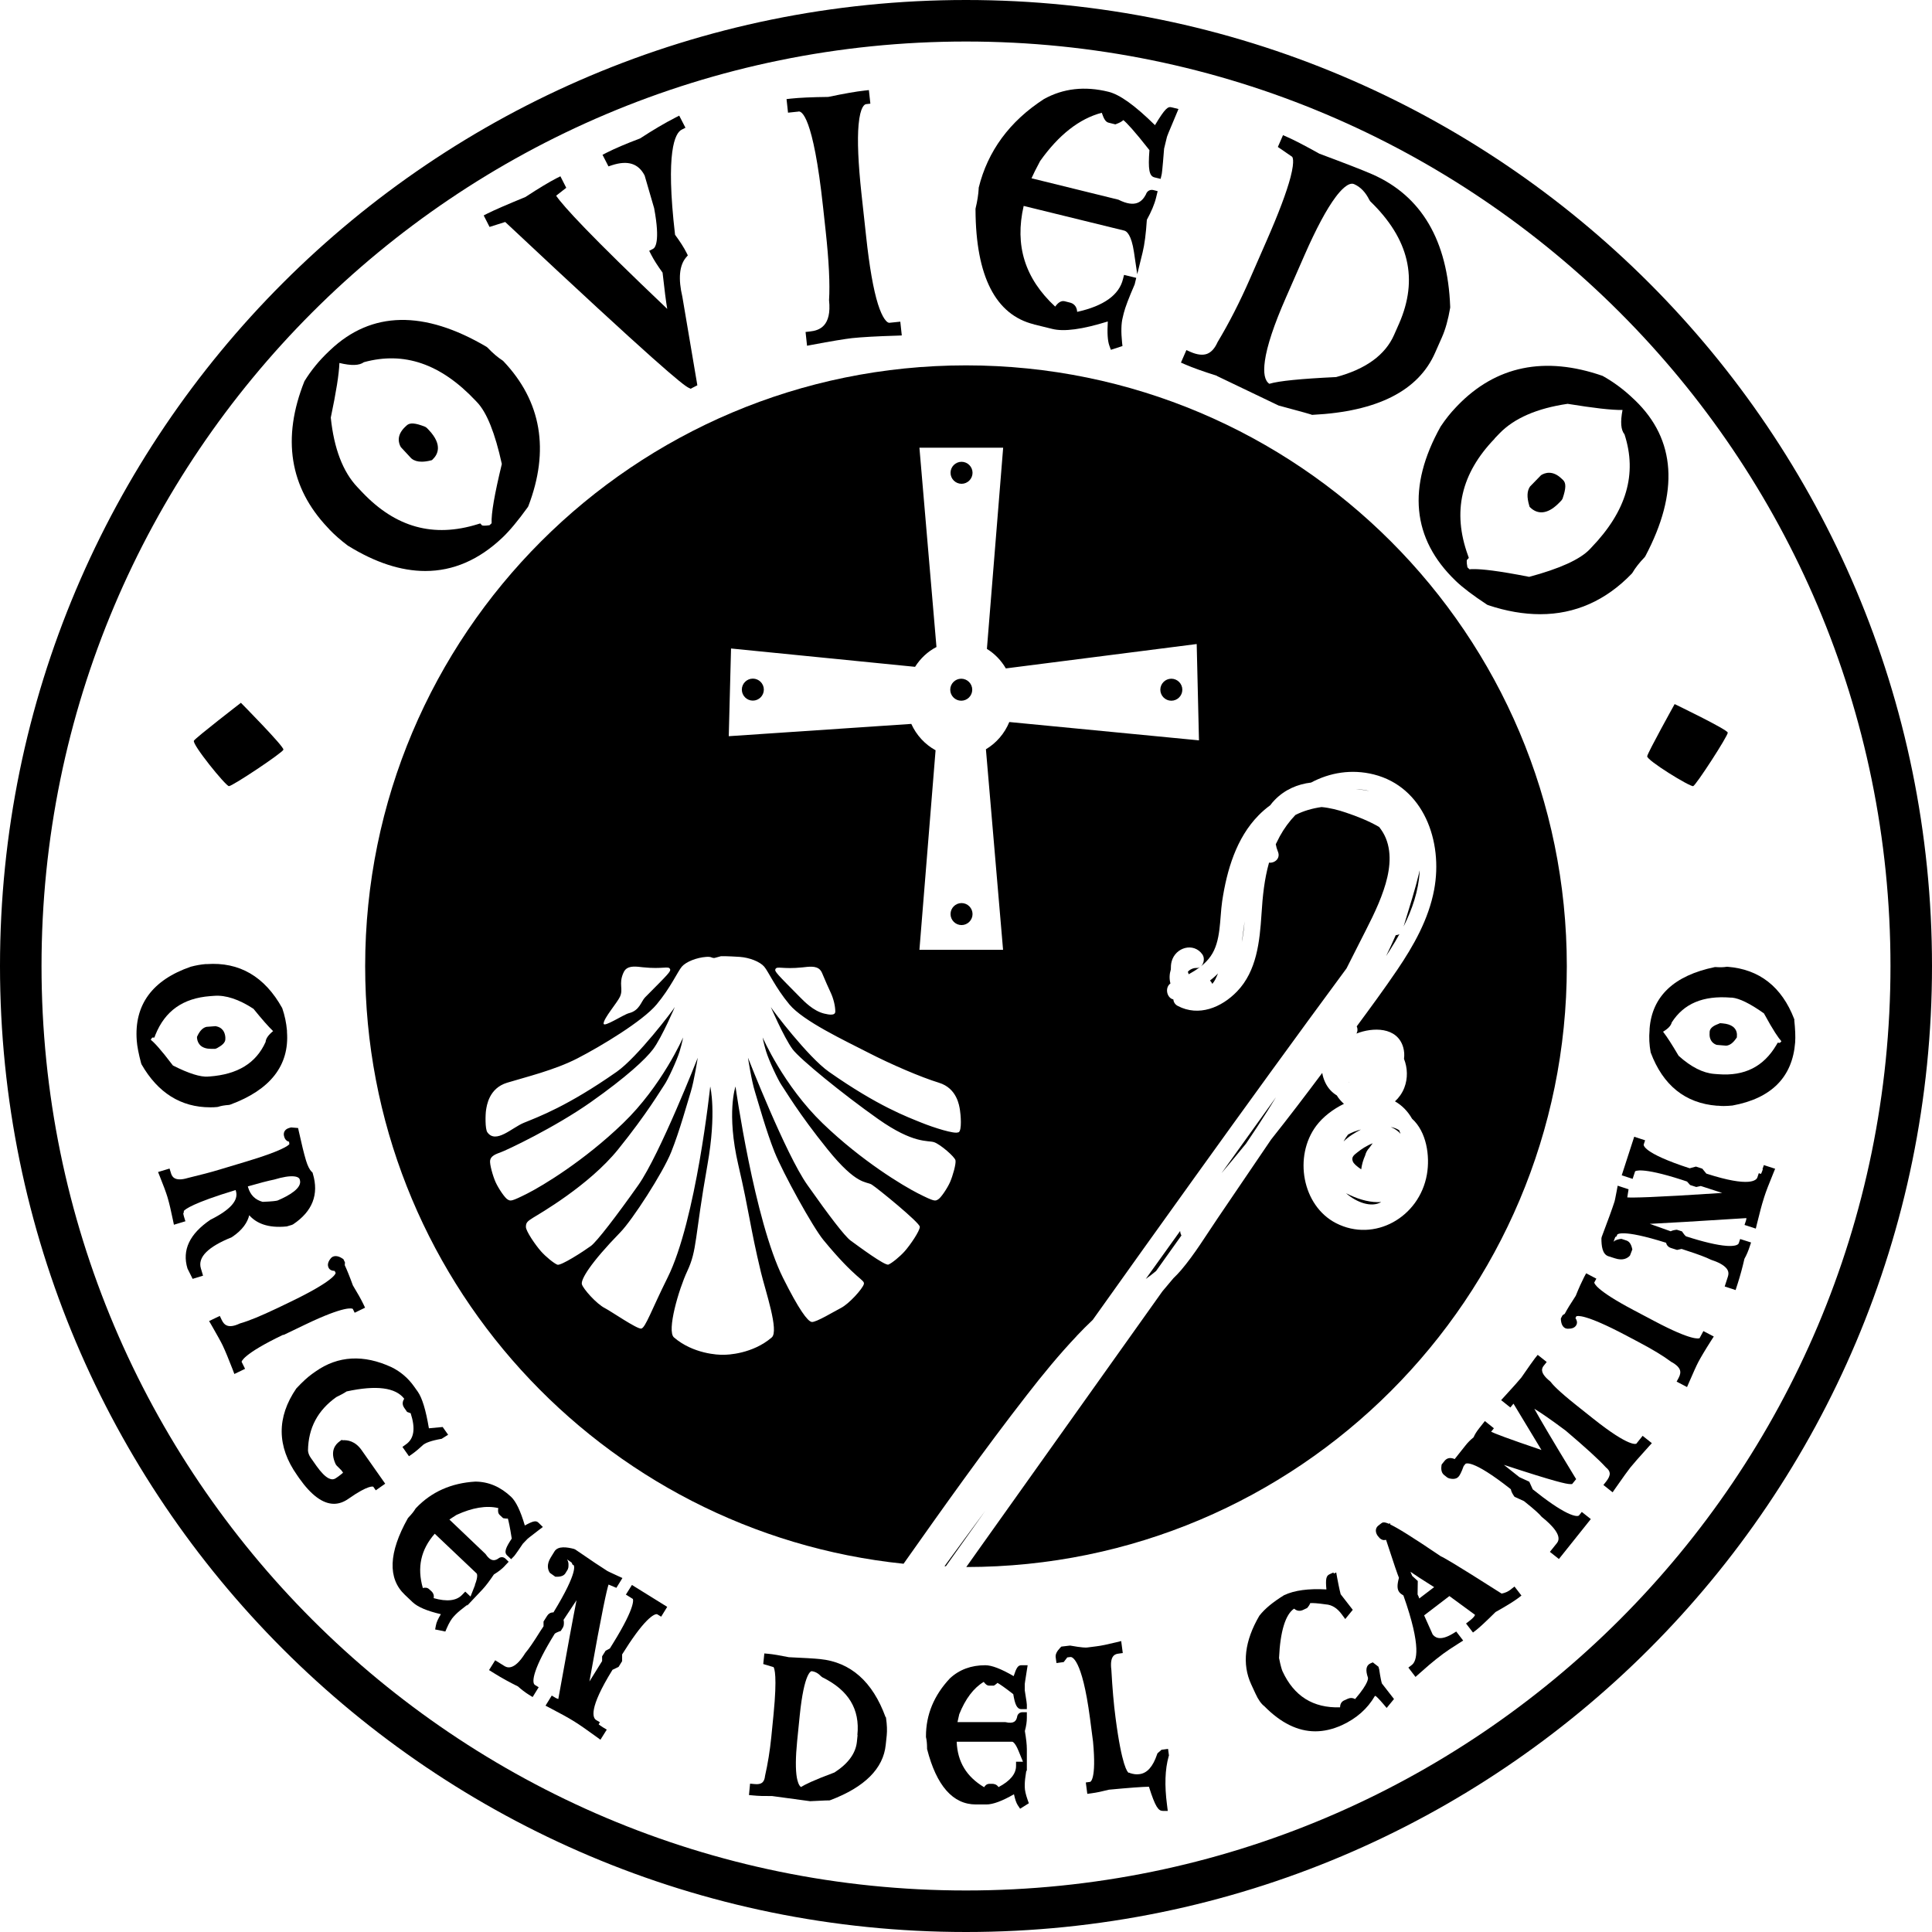 <svg xmlns="http://www.w3.org/2000/svg" id="Capa_2" width="194.96" height="194.96" viewBox="0 0 194.96 194.96"><g id="Capa_1-2"><path d="M41.5,46.25l.05.04c.25.2.59.3,1,.3.27,0,.58-.04.93-.13l.11-.03.08-.08c.47-.45,1.05-1.43-.4-2.96l-.2-.21-.16-.11c-1.01-.4-1.55-.44-1.87-.14l-.16.15c-.9.86-.66,1.65-.43,2.04l1.04,1.12Z"></path><path d="M33.24,53.43c.53.55,1.14,1.09,1.86,1.63,2.76,1.71,5.37,2.56,7.82,2.56,2.81,0,5.41-1.12,7.78-3.37.71-.67,1.57-1.7,2.55-3.06l.06-.1c2.17-5.66,1.33-10.59-2.51-14.64l-.08-.07c-.47-.3-.98-.73-1.52-1.3l-.1-.08c-6.31-3.72-11.61-3.62-15.76.31l-.16.15c-.96.91-1.78,1.9-2.46,3.01-2.29,5.74-1.5,10.71,2.35,14.77l.16.17ZM34.26,36.63c1.21.29,2,.26,2.46-.08,4.05-1.11,7.75.15,11.27,3.88l.16.17c.98,1.03,1.81,3.12,2.49,6.22-.74,3.06-1.08,5.02-1.03,5.98l-.21.2c-.58.09-.74.02-.75.02h0s-.19-.2-.19-.2l-.26.08c-4.46,1.38-8.27.33-11.65-3.23l-.49-.52c-1.46-1.54-2.36-3.9-2.68-7.01.54-2.57.83-4.37.87-5.51Z"></path><path d="M50.98,22.4c15.37,14.41,17.93,16.45,18.51,16.73l.2.1.68-.35-1.51-8.92c-.43-1.83-.31-3.16.36-3.97l.19-.22-.13-.26c-.26-.52-.65-1.13-1.16-1.82-.98-8.42,0-10.26.66-10.6l.39-.2-.63-1.22-.39.2c-1.04.53-2.24,1.24-3.56,2.1-1.41.53-2.55,1.02-3.4,1.45l-.39.2.6,1.17.36-.12c1.61-.52,2.67-.16,3.29,1.04l.96,3.3c.64,3.43.08,4.01-.11,4.1l-.39.2.2.39c.26.51.65,1.12,1.15,1.81.2,1.82.35,2.95.47,3.66-7.78-7.4-10.46-10.33-11.21-11.42l1.02-.8-.59-1.16-.4.2c-.68.35-1.76.99-3.13,1.89-1.83.75-3.12,1.31-3.82,1.66l-.39.2.59,1.16,1.58-.5Z"></path><path d="M80.58,11.25c.28-.04,1.47.31,2.48,9.68l.26,2.39c.33,3.03.44,5.35.34,6.97.28,2.62-.97,3.06-1.93,3.16l-.44.05.15,1.39.47-.09c2.01-.38,3.38-.6,4.07-.68.95-.1,2.48-.19,4.54-.25l.48-.02-.15-1.39-1.07.11c-.26.06-.73-.45-1.18-1.87-.47-1.49-.87-3.79-1.2-6.86l-.47-4.3c-.33-3.06-.43-5.4-.29-6.95.17-1.87.62-2.06.75-2.08l.44-.05-.15-1.37-.44.05c-.83.09-2.09.31-3.66.64-1.67.02-2.94.08-3.77.17l-.44.05.15,1.37,1.05-.11Z"></path><path d="M104.35,32.74l1.83.45c1.19.3,3.03.05,5.61-.75-.07,1.16-.02,1.96.16,2.45l.15.41,1.17-.38-.04-.35c-.11-1.07-.09-1.92.06-2.51l.11-.46c.15-.6.51-1.54,1.1-2.9l.16-.66-1.23-.3-.11.43c-.39,1.6-1.95,2.71-4.62,3.3-.04-.67-.48-.87-.71-.93l-.55-.14c-.38-.09-.69.17-.96.54-3.06-2.84-4.1-6.17-3.18-10.16l10.15,2.49c.25.06.72.43.98,2.17l.33,2.23.54-2.19c.2-.81.34-1.92.43-3.3.45-.82.77-1.57.93-2.23l.16-.66-.43-.11c-.29-.07-.63.05-.76.45-.38.71-1.04,1.39-2.77.52l-8.77-2.16c.18-.4.45-.96.87-1.74,1.88-2.65,3.97-4.28,6.22-4.87.23.68.41.93.69,1l.68.17.13-.05c.29-.11.52-.23.68-.38.34.28,1.07,1.04,2.63,3.03-.15,1.95-.02,2.62.51,2.75l.62.15.1-.43c.02-.09.07-.3.25-2.62l.28-1.15c.01-.06.13-.4.97-2.37l.2-.48-.69-.17c-.37-.09-.63.05-1.68,1.8-2.01-1.98-3.55-3.09-4.7-3.37-2.39-.59-4.57-.34-6.51.74-3.46,2.24-5.67,5.25-6.58,8.95v.09c-.03.56-.13,1.24-.32,2.02v.11c.03,6.72,2.03,10.61,5.9,11.56Z"></path><path d="M122.78,37.93l6.24,2.99c2.64.71,3.18.87,3.26.9l.1.04h.1c6.51-.33,10.66-2.43,12.34-6.27l.69-1.56c.35-.79.63-1.79.83-2.98v-.05s0-.05,0-.05c-.25-6.68-2.9-11.18-7.86-13.36-.93-.41-2.74-1.11-5.34-2.08-1.47-.82-2.57-1.39-3.26-1.69l-.41-.18-.52,1.19,1.44.99s.31.26-.16,2.06c-.39,1.49-1.21,3.67-2.44,6.47l-1.68,3.84c-1,2.28-2.08,4.4-3.24,6.33-.28.63-.64,1.03-1.07,1.19-.44.16-1.01.09-1.67-.2l-.41-.18-.55,1.26.41.18c.76.33,1.87.73,3.22,1.15ZM127.64,36.42c.21-1.51.92-3.65,2.11-6.36l1.87-4.27c1.19-2.72,2.26-4.71,3.17-5.92.44-.59,1.27-1.54,1.85-1.29.66.29,1.16.82,1.55,1.61l.09.13c3.92,3.8,4.87,7.84,2.9,12.34l-.5,1.13c-.89,2.03-2.86,3.46-5.85,4.26-3.58.17-5.79.39-6.74.68-.47-.32-.62-1.09-.45-2.3Z"></path><path d="M154.36,51.15l.08.08c.33.31.7.47,1.1.47.11,0,.23-.01.35-.04.48-.11.96-.42,1.49-.97l.2-.21.1-.16c.35-1.03.37-1.57.05-1.88l-.16-.15c-.9-.86-1.68-.58-2.06-.34l-1.11,1.14c-.31.44-.34,1.07-.08,1.94l.03.11Z"></path><path d="M146.88,58.6h0c.7.68,1.77,1.49,3.17,2.41l.1.05c1.85.62,3.61.92,5.28.92,3.51,0,6.61-1.37,9.23-4.09l.07-.09c.28-.48.69-1.01,1.23-1.57l.07-.1c3.43-6.48,3.08-11.77-1.03-15.73l-.16-.15c-.96-.92-1.99-1.69-3.12-2.32-5.84-2.03-10.77-1.01-14.65,3.01l-.16.17c-.53.55-1.04,1.19-1.54,1.94-3.39,6.08-2.89,11.32,1.51,15.55ZM150.82,44.25l.49-.51c1.48-1.53,3.79-2.54,6.88-2.99,2.59.42,4.43.64,5.54.62-.23,1.22-.17,2.01.2,2.46,1.3,4,.2,7.75-3.36,11.44l-.16.17c-.98,1.02-3.04,1.95-6.1,2.77-3.2-.63-4.75-.78-5.56-.78-.19,0-.34,0-.46.02l-.21-.2c-.12-.59-.05-.75-.05-.75h0s.19-.2.19-.2l-.09-.26c-1.59-4.4-.7-8.25,2.7-11.78Z"></path><path d="M21.82,103.55h-.05s-.93.07-.93.07c-.36.08-.66.38-.91.9l-.05.11v.12c.03.31.16.58.37.77.25.21.59.32,1.05.32.08,0,.16,0,.25,0h.17s.18-.07.18-.07c.45-.25.87-.54.84-.96v-.13c-.07-.88-.67-1.07-.92-1.11Z"></path><path d="M21.91,111.71l.11-.02c.29-.1.66-.16,1.09-.19l.12-.03c4.05-1.49,5.98-3.96,5.73-7.34v-.13c-.07-.78-.22-1.52-.48-2.27-1.77-3.19-4.33-4.68-7.63-4.44h-.14c-.45.04-.92.12-1.45.26-3.89,1.34-5.73,3.85-5.46,7.45.04.58.19,1.35.44,2.29l.04.11c1.65,2.88,3.98,4.34,6.93,4.34.23,0,.46,0,.7-.03ZM21,108.64c-.78.06-1.97-.32-3.55-1.12-1.28-1.69-1.9-2.33-2.23-2.59v-.02c.07-.12.12-.18.15-.21h.21s.1-.27.1-.27c.98-2.43,2.79-3.7,5.53-3.91l.41-.03c1.17-.09,2.51.36,3.96,1.31.85,1.05,1.5,1.79,1.98,2.25-.49.4-.73.75-.76,1.1-.96,2.13-2.81,3.27-5.67,3.48h-.13Z"></path><path d="M23.38,124.84l.08-.04c1.03-.7,1.52-1.46,1.69-2.17.69.78,1.84,1.33,3.79,1.13l.53-.16.12-.06c1.94-1.3,2.61-3.01,1.98-5.1l-.03-.11-.08-.08c-.22-.21-.41-.59-.57-1.11l-.03-.1c-.18-.6-.42-1.57-.71-2.89l-.07-.32-.71-.06-.21.06c-.47.14-.59.52-.49.84l.03.1c.05.16.16.3.3.38.05.03.11.05.17.06.01.12.02.2.03.25-.13.16-.83.7-4.37,1.76l-2.66.8c-.85.26-1.93.54-3.21.85-1.43.43-1.63-.22-1.72-.53l-.13-.42-1.16.35.18.45c.37.91.62,1.6.76,2.05l.06.21c.13.44.3,1.16.5,2.13l.1.48,1.16-.35-.13-.42c-.1-.34-.08-.38-.08-.38l.06-.15-.02-.08c.14-.18.91-.81,5.24-2.12l.03.11c.28.93-.57,1.89-2.58,2.89-2.09,1.42-2.88,3.05-2.31,4.92l.52,1.04,1.05-.32-.22-.74c-.33-1.12.71-2.17,3.12-3.14ZM27.67,119.03c.87-.26,1.54-.37,2.01-.32.49.05.56.26.58.36.25.82-1.11,1.59-2.24,2.07-.12.04-.49.1-1.52.14-.75-.21-1.23-.68-1.46-1.45l-.03-.11c1.14-.33,2.02-.56,2.66-.69Z"></path><path d="M28.6,134.72l2.25-1.08c4.03-1.93,4.69-1.6,4.75-1.56l.19.39,1.05-.51-.19-.4c-.22-.45-.57-1.08-1.04-1.85-.33-.91-.61-1.59-.82-2.04h0s.02-.28.02-.28l-.16-.33-.11-.07c-.14-.09-.57-.36-.97-.17l-.15.11c-.12.14-.47.56-.27.98.12.26.37.33.62.34l.1.2c0,.08-.18.82-4.69,2.98l-1.25.6c-1.58.75-2.8,1.26-3.72,1.52-1.2.57-1.6.14-1.84-.36l-.19-.4-1.08.52.24.41c.58,1.01.97,1.71,1.14,2.07.24.51.58,1.32,1,2.41l.17.45,1.08-.52-.35-.71s.04-.74,4.2-2.73Z"></path><path d="M34.58,145.31h-.12s-.2.15-.2.15c-.41.29-1,.97-.39,2.29l.09.13c.28.27.45.44.49.49l.17.24c-.13.12-.3.25-.49.39l-.22.15c-.23.16-.45.17-.74.03-.36-.18-.77-.6-1.22-1.23l-.59-.84c-.17-.24-.26-.49-.28-.73.03-2.29.99-4.07,2.86-5.4.42-.2.77-.39,1.04-.57,2.99-.65,4.94-.4,5.81.74-.28.42-.11.75-.01.9l.3.43.36.13c.5,1.54.35,2.56-.47,3.14l-.36.26.66.94.36-.25c.32-.23.7-.55,1.12-.94.22-.15.71-.38,1.82-.57l.65-.41-.55-.78-1.39.13c-.31-1.85-.68-3.06-1.12-3.69l-.37-.52c-.6-.85-1.36-1.5-2.27-1.95-2.82-1.31-5.41-1.17-7.68.43l-.34.24c-.43.31-.96.78-1.6,1.47-1.99,2.91-1.97,5.85.08,8.75l.22.32c1.21,1.71,2.38,2.57,3.5,2.57.49,0,.98-.17,1.45-.5,2.09-1.47,2.52-1.23,2.52-1.22l.25.36.95-.67-2.39-3.4c-.64-.9-1.41-1.03-1.95-.98Z"></path><path d="M50.93,158.02l.4-.42-.32-.31c-.22-.21-.52-.2-.75,0-.35.22-.75.3-1.27-.48l-3.64-3.47c.18-.12.41-.28.72-.47,1.59-.73,3-.97,4.21-.69-.05.33-.02.54.15.7l.34.32.13.02c.13.02.25.03.35.02.08.28.21.85.39,2.02-.59.89-.81,1.38-.46,1.7l.4.38.31-.32s.13-.14.87-1.24l.47-.49s.19-.17,1.14-.89l.41-.31-.45-.44c-.24-.22-.5-.19-1.37.29-.43-1.47-.89-2.42-1.38-2.89-1.07-1.01-2.27-1.53-3.61-1.54-2.42.14-4.43,1.03-5.98,2.66l-.06.07c-.16.27-.4.57-.71.89l-.07.09c-1.94,3.46-2.04,6.06-.3,7.71l.79.75c.51.48,1.44.88,2.85,1.21-.29.47-.45.83-.5,1.12l-.08.42,1.03.21.14-.33c.24-.55.48-.95.71-1.19l.19-.2c.21-.22.6-.54,1.19-.99l-.04.11,1.55-1.64c.33-.35.72-.87,1.16-1.52.46-.28.83-.57,1.1-.86ZM47.94,159.94l-.46,1.17-.53-.5-.31.32c-.57.61-1.54.72-2.88.34.08-.36-.12-.6-.21-.68l-.24-.22c-.19-.18-.43-.18-.64-.12-.6-2.08-.2-3.88,1.2-5.48l4.23,4.01s.2.2-.18,1.16Z"></path><path d="M63.17,160.92l.69.43s.41.6-2.01,4.5l-.31.5-.43.23-.35.56v.48s-1.28,2.06-1.28,2.06c1.31-7.34,1.77-9.32,1.93-9.78l.79.33.61-.99-.46-.21c-.87-.4-1.03-.48-1.06-.5-.58-.36-1.64-1.07-3.24-2.17l-.14-.06c-.67-.17-1.6-.33-1.96.26l-.37.6c-.45.73-.3,1.25-.09,1.56l.55.39h.12c.45.01.76-.11.91-.37l.22-.36.06-.18c.02-.17.07-.57-.13-.83,0,0,.02,0,.03.01.36.23.46.35.46.32l.04.16.14.09s.56.51-2.04,4.76c-.07,0-.13,0-.2.02-.13.03-.3.11-.44.33l-.36.57v.48s-.33.5-.33.5c-.66,1.06-1.15,1.78-1.51,2.2-1.17,1.89-1.91,1.44-2.14,1.29l-.9-.56-.62.99.58.36c.72.45,1.51.88,2.34,1.29.34.31.71.59,1.1.84l.38.23.61-.99-.38-.23c-.21-.13-.2-.62.03-1.32.3-.93.96-2.22,1.97-3.85,0,0,.08-.09.46-.23l.15-.05.23-.37.06-.17c.02-.11.05-.35-.01-.58.51-.77.95-1.43,1.31-1.98-.33,1.66-.88,4.63-1.84,9.97-.09-.03-.19-.07-.28-.12l-.38-.23-.63,1.02.42.22c1.07.56,1.86.99,2.34,1.29l.21.13c.47.29,1.2.8,2.19,1.52l.38.28.64-1.02-.38-.23c-.23-.14-.36-.25-.44-.31l.13-.2-.38-.23c-.33-.2-.81-1.1,1.65-5.07l.61-.29.36-.58v-.67s0-.01,0-.01c.99-1.59,1.83-2.74,2.5-3.41.59-.59.94-.71,1.06-.63l.38.23.61-.99-3.56-2.21-.62.99Z"></path><path d="M139.14,168.37l-.03-.17-.58-.45-.25.11c-.42.2-.51.66-.24,1.43,0,.02.18.45-1.3,2.17-.04-.03-.09-.05-.14-.07-.14-.05-.35-.08-.61.04l-.35.16c-.2.09-.41.29-.41.7-2.73.08-4.65-1.13-5.81-3.64-.06-.14-.18-.48-.35-1.34.12-2.69.65-4.4,1.52-4.98.37.33.74.2.86.15l.45-.21.07-.08c.06-.07.18-.23.25-.42.23-.01.69,0,1.56.13.62.04,1.16.37,1.63,1.02l.34.46.76-.93-1.22-1.57c-.03-.11-.13-.47-.35-1.64l-.1-.56-.24.11-.05-.11-.4.19c-.32.15-.4.48-.3,1.52-1.83-.1-3.22.09-4.27.58-1.13.7-1.94,1.36-2.5,2.08-1.49,2.55-1.76,4.88-.82,6.92l.43.93c.28.62.59,1.05.9,1.28,1.65,1.68,3.37,2.53,5.14,2.53.88,0,1.77-.21,2.68-.62,1.48-.68,2.59-1.67,3.32-2.93l.07-.03c.11.08.34.29.79.82l.34.4.74-.9-1.22-1.57c-.04-.11-.13-.46-.29-1.51Z"></path><path d="M152.48,160.38c-.3.23-.61.37-.95.43-5.04-3.21-5.89-3.66-6.13-3.76-2.93-1.98-4.36-2.86-5.1-3.21l-.04-.14-.1.07c-.53-.23-.66-.14-.8-.03l-.27.21c-.22.17-.38.51-.11.97l.15.19c.16.21.35.28.47.3.07,0,.17,0,.27-.02.84,2.58,1.16,3.49,1.3,3.83-.2.72-.19,1.15.03,1.44.09.12.23.23.42.34,1.86,5.25,1.33,6.64.85,7.01l-.35.27.72.94.36-.32c.78-.7,1.34-1.17,1.72-1.47l.73-.56c.31-.23.84-.59,1.59-1.06l.41-.26-.7-.91-.34.21c-1.36.82-1.84.33-2.04.08l-.86-1.92,2.55-1.95,2.58,1.89s0,.04-.02.07c-.04.08-.16.26-.53.54l-.35.27.7.91.35-.27c.3-.23.94-.82,1.93-1.8,1.09-.61,1.83-1.07,2.26-1.39l.35-.27-.7-.91-.35.27ZM143.22,161.3c-.05-.16-.11-.29-.17-.4l.02-1.36-.56-.51c-.07-.16-.13-.3-.18-.42.49.34,1.24.83,2.39,1.55l-1.51,1.15Z"></path><path d="M165.13,145.68s-.59.48-4.38-2.54l-1.71-1.36c-1.73-1.38-2.33-2.02-2.54-2.31l-.09-.09c-1.15-.92-.77-1.39-.61-1.59l.28-.35-.91-.72-.28.35c-.15.19-.62.85-1.37,1.94-.22.27-.79.92-1.72,1.93l-.32.35.93.74.28-.34s.02-.03.04-.04l2.82,4.67c-3.52-1.19-4.7-1.66-5.08-1.84l.28-.35-.91-.73-.57.72c-.26.33-.45.63-.57.92-.32.26-.6.54-.83.84l-1.08,1.36c-.1-.05-.19-.08-.28-.09-.29-.06-.55.04-.73.26l-.3.37-.02.12c-.02.16-.09.66.26.94l.33.26.17.08c.17.04.7.17.98-.19.1-.12.25-.36.5-1.05l.18-.22s.57-.61,4.58,2.56c.04.27.21.52.3.66l.07.1.96.44c1.18.94,1.59,1.35,1.73,1.53l.07.07c1.01.81,2.09,1.91,1.53,2.62l-.72.9.91.72,3.22-4.03-.91-.72-.28.35c-.07.09-.4.13-1.19-.25-.85-.41-2.02-1.21-3.48-2.38l-.35-.77-1-.46-1.56-1.24c5.17,1.7,6.29,1.93,6.66,1.94h.22s.41-.5.41-.5l-.16-.26c-2.39-3.92-3.53-5.88-4.06-6.84.66.4,1.66,1.08,3.17,2.21,1.99,1.69,3.34,2.92,4.05,3.7.25.2.38.4.39.61.01.23-.11.5-.36.82l-.28.35.93.74.27-.39c.79-1.13,1.3-1.84,1.51-2.1.28-.35.91-1.07,1.86-2.12l.32-.35-.93-.74-.65.81Z"></path><path d="M171.52,135.03c-.09.05-.78.29-4.54-1.7l-2.14-1.13c-3.86-2.04-3.96-2.72-3.96-2.78l.21-.39-1.03-.54-.21.39c-.22.43-.52,1.08-.84,1.88-.51.78-.89,1.39-1.11,1.82h0s-.22.14-.22.14l-.17.32v.13c.02.16.05.66.44.86l.18.05s.09,0,.16,0c.24,0,.61-.05.78-.37.13-.25.05-.49-.09-.7l.09-.18c.07-.04.76-.32,5.02,1.93l1.19.63c1.5.79,2.6,1.46,3.34,2.02.46.24.76.51.88.78.11.24.07.52-.1.84l-.21.39,1.05.55.19-.44c.45-1.04.77-1.75.95-2.09.25-.47.68-1.2,1.3-2.17l.26-.4-1.05-.55-.37.69Z"></path><path d="M177.89,117.99c-.08.24-.14.39-.19.47l-.22-.07-.14.42c-.09.27-.72,1.05-5.15-.38l-.41-.5-.64-.21-.63.17h-.01c-4.83-1.57-4.64-2.37-4.63-2.4l.14-.42-1.1-.36-1.26,3.89,1.1.36.25-.76s.5-.5,4.7.85l.54.18.31.35.62.2.46-.1,2.16.7c-7.12.47-9.09.49-9.58.45l.13-.82-1.1-.36-.09.49c-.17.89-.21,1.08-.23,1.12-.21.65-.64,1.85-1.29,3.56l-.03.15c0,.73.08,1.6.71,1.8l.66.21c.79.26,1.26,0,1.51-.28l.24-.62-.03-.12c-.1-.43-.29-.69-.57-.78l-.48-.16h-.1c-.15.03-.51.07-.72.29.12-.37.19-.48.18-.48h0s.14-.08.14-.08l.05-.16s.35-.63,4.94.82c.01.06.03.12.06.18.06.11.18.27.41.34l.63.2.46-.1.54.18c1.15.37,1.94.67,2.42.91.74.24,1.26.52,1.54.84.23.26.28.53.17.87l-.32.99,1.1.36.21-.65c.25-.78.48-1.62.68-2.5.22-.39.39-.8.53-1.23l.14-.42-1.1-.35-.14.42c-.07.22-.53.32-1.24.27-.94-.07-2.32-.39-4.08-.96,0,0-.11-.06-.32-.37l-.09-.13-.5-.16h-.09c-.11.02-.34.04-.55.15-.8-.29-1.51-.54-2.11-.75,1.66-.08,4.57-.25,9.75-.58,0,.09-.02.18-.05.27l-.14.42,1.14.37.11-.46c.28-1.14.5-1.98.67-2.5l.07-.23c.16-.51.47-1.32.92-2.41l.18-.44-1.14-.37-.14.42Z"></path><path d="M174.88,103.61c-.25-.19-.59-.3-1.05-.34l-.26-.02-.09.04c-.48.18-.92.4-.96.82v.12c-.07.86.47,1.13.71,1.21l.96.08c.36-.03.69-.27,1.01-.74l.07-.1v-.12c.04-.39-.1-.72-.39-.95Z"></path><path d="M181.08,102.93l-.03-.11c-1.25-3.24-3.51-5.01-6.71-5.26h-.06s-.05,0-.05,0c-.29.05-.65.06-1.07.03h-.06s-.06,0-.06,0c-4.11.85-6.33,2.94-6.58,6.23v.12c-.07.76-.03,1.49.11,2.26,1.24,3.32,3.49,5.13,6.69,5.38h.13c.18.02.36.03.54.03.28,0,.58-.02.89-.05,3.93-.72,6.06-2.86,6.33-6.37.04-.56.01-1.32-.09-2.26ZM179.77,105.07c-.08.1-.14.14-.17.17l-.21-.02-.14.24c-1.29,2.18-3.21,3.15-5.86,2.94l-.4-.03c-1.14-.09-2.35-.7-3.6-1.83-.66-1.12-1.17-1.92-1.57-2.43.52-.31.8-.61.88-.94,1.22-1.9,3.16-2.72,5.94-2.5h.13c.75.07,1.84.6,3.23,1.59.98,1.8,1.48,2.5,1.76,2.81h0Z"></path><path d="M89.36,173.27c-1.3-3.57-3.52-5.54-6.6-5.85-.56-.06-1.64-.12-3.16-.19-.94-.19-1.61-.3-2.03-.34l-.44-.04-.11,1.07,1.04.31c.09.14.38.89,0,4.76l-.23,2.32c-.14,1.37-.35,2.67-.63,3.9-.03.33-.13.55-.29.68-.16.13-.43.18-.78.14l-.44-.04-.11,1.15.44.04c.47.05,1.11.07,1.89.06l3.84.52c1.53-.08,1.81-.08,1.85-.08h.1s.1-.03.1-.03c3.46-1.31,5.34-3.19,5.58-5.58l.1-.94c.05-.49.03-1.09-.07-1.77l-.02-.09ZM86.54,175.09l-.07.68c-.12,1.16-.88,2.2-2.26,3.09-2.17.81-3,1.23-3.38,1.47-.24-.15-.36-.64-.42-.95-.14-.82-.13-2.05.03-3.67l.26-2.58c.45-4.43,1.17-4.49,1.2-4.49h0c.35.04.67.21.97.53l.12.09c2.64,1.3,3.8,3.21,3.53,5.83Z"></path><path d="M103.41,180.32v-.26c0-.29.05-.75.16-1.42l.05.12v-2.25c0-.47-.07-1.07-.2-1.83.14-.51.2-.95.2-1.33v-.57h-.44c-.3,0-.52.21-.55.51-.09.35-.28.7-1.18.49h-4.83c.04-.21.1-.47.18-.8.62-1.55,1.45-2.65,2.47-3.26.19.26.35.38.57.38h.45l.11-.07c.1-.07.19-.14.26-.21.24.14.71.45,1.59,1.14.17,1.02.36,1.51.82,1.51h.55v-.44c0-.09-.02-.29-.21-1.45v-.65s.03-.27.21-1.38l.08-.51h-.63c-.34,0-.5.24-.78,1.1-1.27-.74-2.21-1.1-2.87-1.1-1.42,0-2.61.44-3.56,1.32-1.61,1.71-2.42,3.67-2.42,5.84v.09c.07.29.11.66.11,1.09v.11c.95,3.72,2.61,5.6,4.93,5.6h1.05c.67,0,1.59-.34,2.79-1.03.11.51.23.87.38,1.1l.24.36.88-.55-.12-.34c-.19-.54-.29-.98-.29-1.3ZM102.53,177.77v.44c0,.79-.59,1.51-1.77,2.13-.19-.31-.52-.33-.6-.33h-.32c-.25,0-.42.15-.53.34-1.78-1.06-2.69-2.56-2.77-4.59h5.61s.26.01.63.92l.45,1.1h-.7Z"></path><path d="M117.18,176.6l-.38.33-.04.11c-.42,1.24-1,1.89-1.77,1.99-.32.05-.64,0-.97-.11l-.02-.03h-.11c-.11-.05-.68-.63-1.32-5.55-.18-1.36-.32-2.97-.42-4.81-.2-1.54.44-1.62.71-1.66l.44-.06-.16-1.21-.48.12c-.9.22-1.58.36-2.01.41l-.94.12c-.13.02-.52.02-1.7-.19h-.07s-.84.1-.84.1l-.11.11c-.36.38-.5.68-.46.97l.08.58.73-.1.36-.47.33-.04c.1-.01,1.15.03,1.96,6.17l.31,2.38c.36,3.86-.28,4.05-.29,4.05l-.44.06.15,1.15.44-.06c.47-.06,1.08-.19,1.74-.36,2.01-.19,3.36-.29,4.04-.3.65,2.07.96,2.43,1.39,2.44h.51s-.08-.64-.08-.64c-.25-1.92-.2-3.55.17-4.86l.03-.09-.09-.67-.67.09Z"></path><path d="M23.1,79.33c.33.02,5.42-3.37,5.5-3.68.08-.31-4.29-4.73-4.29-4.73,0,0-4.51,3.48-4.74,3.82-.23.34,3.2,4.57,3.53,4.59Z"></path><path d="M170.86,79.33c.29-.1,3.52-5.08,3.49-5.4-.04-.32-5.36-2.88-5.36-2.88,0,0-2.7,4.86-2.77,5.26-.08.4,4.35,3.12,4.65,3.02Z"></path><path d="M97.48,0C43.64,0,0,43.64,0,97.48s43.64,97.48,97.48,97.48,97.48-43.64,97.48-97.48S151.32,0,97.48,0ZM97.48,190.77c-51.52,0-93.29-41.77-93.29-93.29S45.96,4.19,97.48,4.19s93.29,41.77,93.29,93.29-41.77,93.29-93.29,93.29Z"></path><path d="M135.58,115.19c.51-.51,1.18-.91,1.76-1.21-.47.12-.92.28-1.31.51-.17.22-.32.45-.45.7Z"></path><path d="M108.66,134.8c.52-.55,1.06-1.09,1.61-1.61,3.42-4.81,6.85-9.6,10.29-14.39,5.07-7.06,10.16-14.09,15.32-21.08.43-.85.86-1.7,1.29-2.55.88-1.75,1.83-3.49,2.46-5.37.56-1.65.9-3.56.21-5.23-.17-.41-.4-.78-.67-1.12-1.05-.61-2.22-1.07-3.35-1.45-.79-.27-1.62-.48-2.46-.56-.92.13-1.81.38-2.64.8-.61.64-1.15,1.37-1.58,2.16-.14.26-.27.52-.4.79.04.24.11.49.21.73.3.7-.32,1.2-.89,1.13-.47,1.66-.65,3.4-.76,5.19-.18,2.77-.48,5.74-2.46,7.8-1.58,1.64-3.88,2.58-5.99,1.47-.29-.15-.42-.4-.45-.66-.63-.12-.9-1.16-.29-1.61-.13-.47-.1-.96.04-1.41,0-.27.01-.54.08-.8.38-1.44,2.23-1.97,3.11-.71.24.35.16.91-.15,1.2.37-.3.71-.64.98-1.03,1.06-1.5.9-3.77,1.16-5.54.47-3.14,1.43-6.39,3.67-8.67.37-.38.77-.72,1.18-1.02.14-.19.29-.37.46-.54,1.01-1.04,2.3-1.59,3.66-1.75,1.9-1.01,4.08-1.38,6.33-.82,5.01,1.26,7.01,6.73,6.09,11.64-.56,2.98-2.07,5.64-3.73,8.09-1.31,1.93-2.69,3.81-4.08,5.69.1.22.11.48-.03.73,1.64-.65,4.12-.7,4.72,1.39.11.39.13.78.08,1.16.36.91.4,1.97.03,2.92-.21.54-.54,1-.94,1.37.71.4,1.3,1.01,1.72,1.75,1.46,1.31,1.83,3.75,1.5,5.63-.76,4.33-5.31,6.89-9.17,4.91-3.42-1.76-4.3-6.75-1.99-9.83.68-.9,1.68-1.67,2.79-2.21-.28-.25-.53-.53-.72-.85-.48-.29-.89-.72-1.17-1.31-.15-.32-.25-.64-.3-.96-1.69,2.26-3.4,4.51-5.16,6.72-1.79,2.64-3.58,5.27-5.37,7.91-1.21,1.78-2.34,3.66-3.73,5.29-.24.28-.5.55-.76.8-.36.44-.74.88-1.11,1.32-6.17,8.66-12.34,17.33-18.5,26-.43.61-.86,1.21-1.29,1.82,33.47-.01,60.6-27.15,60.6-60.63s-27.14-60.63-60.63-60.63-60.63,27.14-60.63,60.63c0,31.36,23.81,57.15,54.33,60.3,4.06-5.75,8.14-11.5,12.46-17.05,1.59-2.05,3.24-4.06,5.02-5.94ZM62.56,100.58c.36-.76-.14-1.28.33-2.37.08-.19.14-.28.22-.36.42-.43,1.13-.31,1.78-.24,2,.21,2.56-.16,2.72.17.12.24-.16.49-2.51,2.86-.41.41-.54,1.33-1.63,1.6-.56.14-2.56,1.48-2.56,1.05,0-.53,1.35-2.07,1.66-2.72ZM96.7,114.26c-.35.21-2.5-.48-3.69-.96-1.45-.59-4.4-1.66-9.37-5.15-2.08-1.46-5.7-6.23-5.84-6.51-.14-.28,1.3,3.05,2.18,4.24.74.99,5.03,4.5,8.63,7.04,3.6,2.54,5.01,2.13,5.65,2.34.63.21,2.09,1.48,2.16,1.83.07.35-.27,1.56-.55,2.2-.28.63-.94,1.62-1.23,1.76-.28.14-.28.25-2.03-.64-1.47-.75-5.64-3.24-9.59-7.05-3.95-3.81-6.06-8.67-6.06-8.67,0,0,.07.49.35,1.41.28.92,1.2,2.89,1.55,3.39.35.49,1.69,2.82,4.65,6.49,2.96,3.67,3.89,3.21,4.46,3.56.56.35,4.85,3.84,4.85,4.26s-.97,1.84-1.53,2.47c-.47.53-1.29,1.2-1.64,1.34-.35.14-3.08-1.89-3.81-2.42-.59-.43-2.18-2.51-4.37-5.62-2.19-3.1-5.99-12.84-5.99-12.84,0,0,.35,2.33.71,3.46.35,1.13,1.13,3.95,1.97,6.06.85,2.12,3.85,7.57,4.94,8.89,3.34,4.06,4.2,3.98,4.07,4.45-.13.46-1.48,1.98-2.33,2.41-.6.3-2.51,1.47-2.93,1.4-.42-.07-1.3-1.26-2.89-4.44-2.89-5.78-4.8-19.32-4.8-19.32,0,0-.93,2.67.28,7.9,1.15,4.94,1.15,6.1,2.29,10.86.46,1.9,1.84,5.91,1.09,6.56-1.92,1.66-4.47,1.77-4.93,1.75-.46.02-3.02-.09-4.94-1.75-.75-.65.49-4.87,1.34-6.68,1.02-2.18.72-3.29,2.04-10.74.94-5.28.28-7.9.28-7.9,0,0-1.42,13.51-4.31,19.3-1.59,3.19-2.23,5.06-2.65,5.13-.42.07-3.07-1.76-3.66-2.06-.86-.43-2.2-1.95-2.33-2.41-.13-.47.83-2.12,3.89-5.26,1.19-1.22,4.27-5.96,5.12-8.08.85-2.12,1.62-4.94,1.97-6.06.35-1.13.71-3.46.71-3.46,0,0-3.81,9.73-5.99,12.84-2.19,3.1-4.2,5.72-4.79,6.15-.74.54-3.04,2.03-3.39,1.89-.35-.14-1.17-.81-1.64-1.34-.56-.63-1.53-2.04-1.53-2.47s.14-.56.71-.92c.56-.35,5.64-3.24,8.6-6.91,2.96-3.67,4.3-5.99,4.65-6.49.35-.49,1.27-2.47,1.55-3.39.28-.92.35-1.41.35-1.41,0,0-2.12,4.87-6.07,8.67-3.95,3.81-8.12,6.3-9.59,7.05-1.75.89-1.75.78-2.03.64-.28-.14-.94-1.12-1.23-1.76-.28-.63-.62-1.84-.55-2.2.07-.35.35-.56.99-.78.63-.21,5.58-2.56,9.18-5.1,3.6-2.54,5.53-4.34,6.27-5.33.89-1.18,2.32-4.52,2.18-4.24-.14.28-3.76,5.05-5.84,6.51-4.98,3.49-7.93,4.56-9.37,5.15-1.19.48-2.83,2.17-3.69.96-.24-.33-.2-1.83-.13-2.25.07-.42.28-2.19,2.12-2.75,1.83-.56,4.8-1.27,7.12-2.47,2.33-1.2,6.56-3.74,7.97-5.43,1.41-1.69,2.12-3.31,2.54-3.81.42-.49,1.48-.92,2.47-.99.58-.04.48.12.83.11l.66-.18s.07,0,.2,0c.13,0,.2,0,.2,0h0c.36.01.91.03,1.49.07.99.07,2.05.49,2.47.99.42.49,1.13,2.12,2.54,3.81,1.41,1.69,5.58,3.64,7.91,4.84,2.33,1.2,5.35,2.5,7.18,3.06,1.83.56,2.05,2.33,2.12,2.75.07.42.22,2.04-.13,2.25ZM78.25,97.79c.16-.33.72.04,2.72-.17.65-.07,1.36-.19,1.78.24.07.08.14.17.22.36.47,1.09.48,1.14.84,1.91.31.65.48,1.41.48,1.94,0,.42-.56.35-1.13.21-1.09-.27-1.99-1.21-2.4-1.62-2.35-2.38-2.62-2.63-2.51-2.86ZM101.23,95.85h-8.45l1.63-20.14c-1.06-.58-1.93-1.51-2.45-2.66l-18.42,1.24.23-8.85,18.57,1.85c.54-.85,1.28-1.55,2.16-2l-1.72-20.11h8.45l-1.64,20.3c.78.48,1.44,1.16,1.91,1.97l19.26-2.46.23,9.72-19.14-1.85c-.48,1.17-1.32,2.13-2.36,2.75l1.73,20.23Z"></path><path d="M118.2,70.71c.61,0,1.11-.5,1.11-1.11s-.5-1.11-1.11-1.11-1.11.5-1.11,1.11.5,1.11,1.11,1.11Z"></path><path d="M119.09,124.22c-1.16,1.61-2.31,3.23-3.47,4.84.36-.25.7-.52,1.04-.8.85-1.2,1.71-2.4,2.56-3.59-.08-.13-.12-.28-.13-.45Z"></path><path d="M128.76,110.72c-1.83,2.56-3.66,5.11-5.5,7.67.84-.99,1.66-1.98,2.48-2.99.75-1.1,1.48-2.21,2.19-3.34.28-.44.55-.89.83-1.34Z"></path><path d="M97.03,46.6c-.61,0-1.11.5-1.11,1.11s.5,1.11,1.11,1.11,1.11-.5,1.11-1.11-.5-1.11-1.11-1.11Z"></path><path d="M97.03,91.13c-.61,0-1.11.5-1.11,1.11s.5,1.11,1.11,1.11,1.11-.5,1.11-1.11-.5-1.11-1.11-1.11Z"></path><path d="M75.97,68.48c-.61,0-1.11.5-1.11,1.11s.5,1.11,1.11,1.11,1.11-.5,1.11-1.11-.5-1.11-1.11-1.11Z"></path><path d="M97,70.71c.61,0,1.11-.5,1.11-1.11s-.5-1.11-1.11-1.11-1.11.5-1.11,1.11.5,1.11,1.11,1.11Z"></path><path d="M140.34,113.73c.37.15.71.37.99.68-.04-.12-.09-.24-.14-.36-.26-.17-.55-.27-.85-.32Z"></path><path d="M136.1,109.19s0,.02.01.03c.01,0,.02,0,.04.01-.02-.01-.03-.02-.05-.04Z"></path><path d="M125.36,94.86c.1-.64.18-1.27.24-1.91-.03.24-.06.48-.1.72-.06.47-.12.95-.19,1.45.02-.08.03-.17.04-.25Z"></path><path d="M143.2,88.1c-.41,1.71-.95,3.38-1.46,5.06-.03.11-.07.22-.1.33.87-1.73,1.5-3.58,1.62-5.53,0-.04,0-.09,0-.13-.02.09-.04.18-.06.27Z"></path><path d="M119.96,98.31c.4-.22.79-.46,1.15-.74-.11.07-.23.12-.38.11-.29-.01-.65.13-.86.38.02.09.05.17.09.26Z"></path><path d="M122.33,99.29c.12-.14.23-.3.32-.48.09-.19.18-.38.26-.58-.25.26-.53.5-.81.72.1.09.18.21.24.34Z"></path><path d="M136.82,79.63c.45.04.9.1,1.36.19-.44-.11-.9-.17-1.36-.19Z"></path><path d="M136.51,117.19c.1.26.41.48.61.64.08.06.16.12.24.17.07-.5.2-.96.4-1.4.07-.28.2-.54.42-.77.11-.16.22-.31.34-.46-.59.22-1.17.61-1.54.91-.32.26-.64.46-.47.91Z"></path><path d="M135.83,120.41c1.07.93,2.55,1.48,3.55.89-1.03.07-2.11-.22-3.09-.67-.15-.07-.3-.14-.46-.22Z"></path><path d="M95.32,158.05s.09,0,.13,0c1.33-1.87,2.65-3.74,3.98-5.6-1.38,1.86-2.75,3.73-4.12,5.6Z"></path><path d="M140.85,94.36c-.31.71-.64,1.42-.98,2.12.15-.22.29-.44.43-.67.32-.5.63-1.02.92-1.55-.11.07-.25.1-.38.11Z"></path></g></svg>